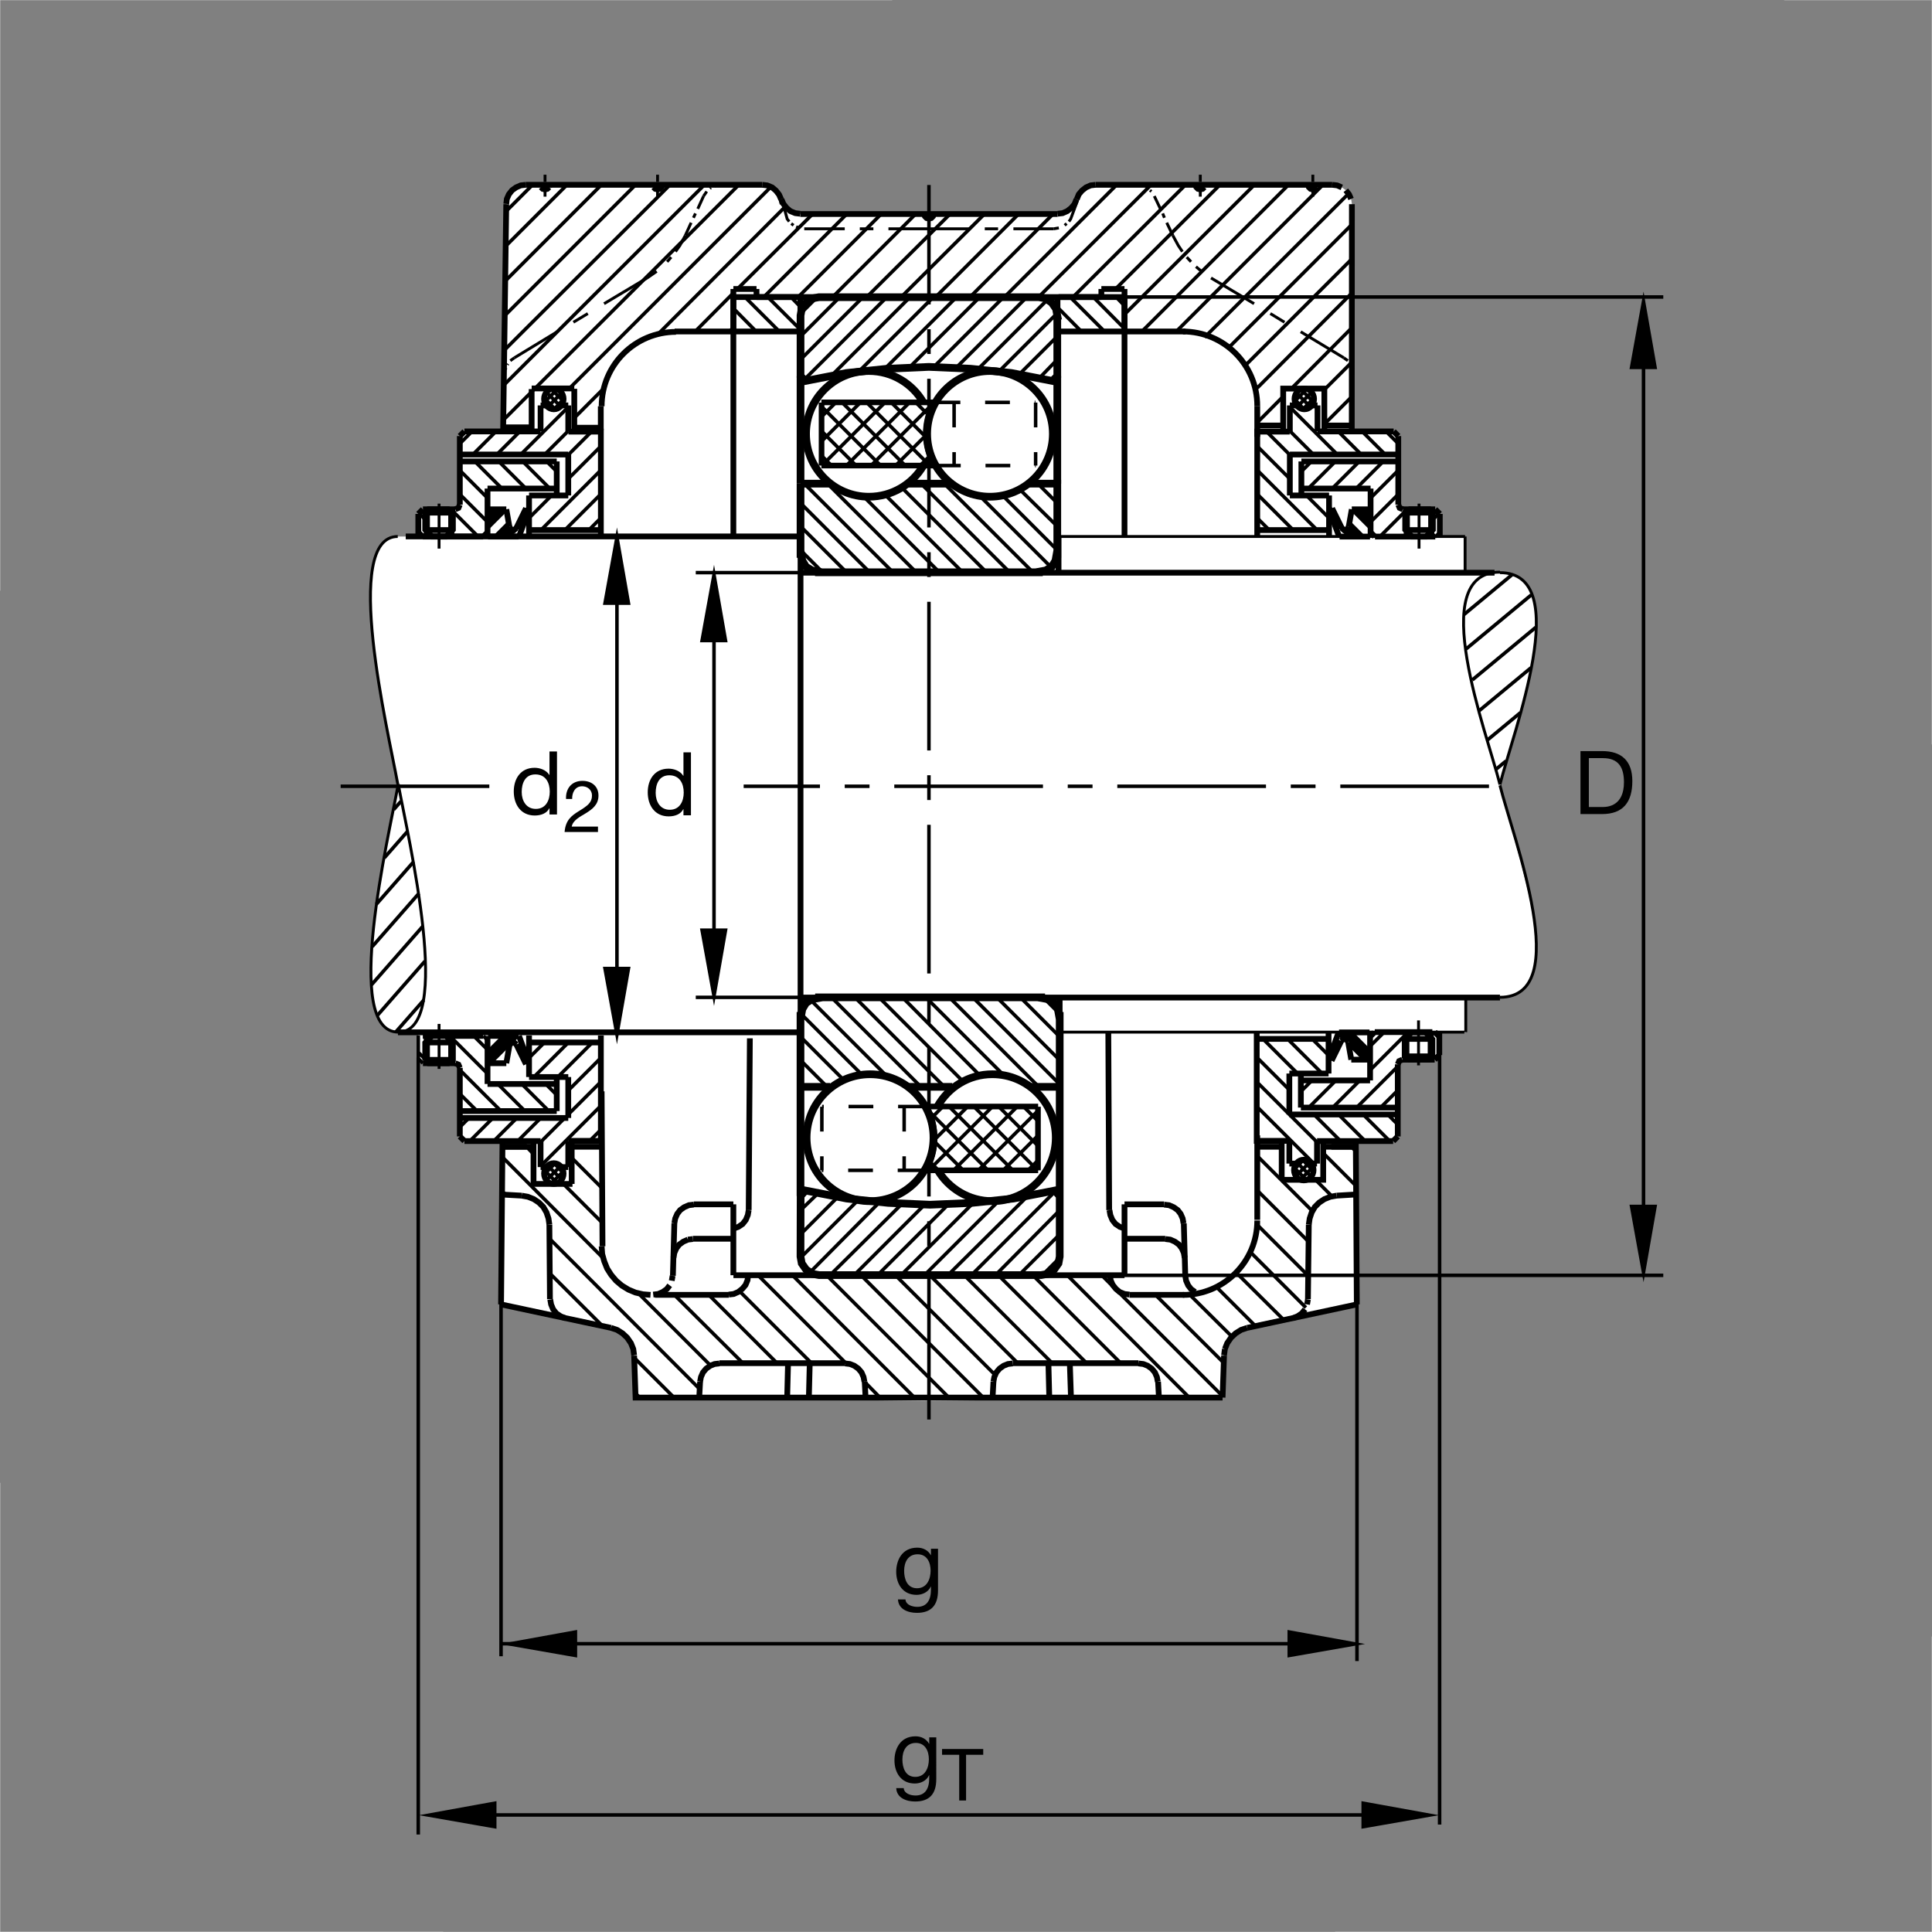 <?xml version="1.0" encoding="utf-8"?>
<!-- Generator: Adobe Illustrator 22.1.0, SVG Export Plug-In . SVG Version: 6.00 Build 0)  -->
<svg version="1.1" id="Ebene_1" xmlns="http://www.w3.org/2000/svg" xmlns:xlink="http://www.w3.org/1999/xlink" x="0px" y="0px"
	 viewBox="0 0 779.68 779.647" style="enable-background:new 0 0 779.68 779.647;" xml:space="preserve">
<rect x="0" y="0" width="779.68" height="779.647" fill="#808080" stroke="none"/>
<style type="text/css">
	.st0{fill:none;stroke:#FFFFFF;stroke-width:0.071;stroke-miterlimit:3.864;stroke-dasharray:360;}
	.st1{fill:#FFFFFF;}
	.st2{fill:none;stroke:#000000;stroke-width:2.33;stroke-miterlimit:10.433;}
	.st3{fill:none;stroke:#000000;stroke-width:1.417;stroke-miterlimit:10.433;stroke-dasharray:60,10,10,10;}
	.st4{fill:none;stroke:#000000;stroke-width:1.165;stroke-miterlimit:10;}
	.st5{fill-rule:evenodd;clip-rule:evenodd;stroke:#000000;stroke-width:1.165;stroke-miterlimit:10;}
	.st6{fill:none;stroke:#000000;stroke-width:2.329;stroke-miterlimit:10;}
	.st7{fill-rule:evenodd;clip-rule:evenodd;stroke:#000000;stroke-width:2.329;stroke-miterlimit:10;}
	.st8{fill:none;stroke:#000000;stroke-width:1.165;stroke-miterlimit:10.433;}
	.st9{fill:none;stroke:#000000;stroke-width:1.417;stroke-miterlimit:3.864;}
	.st10{fill:none;stroke:#000000;stroke-width:2.33;stroke-miterlimit:3.864;}
	.st11{fill:none;stroke:#000000;stroke-width:1.165;stroke-miterlimit:10.433;stroke-dasharray:60,10,10,10;}
	.st12{fill:none;stroke:#000000;stroke-width:1.417;stroke-miterlimit:10;}
	.st13{stroke:#000000;stroke-width:1.165;stroke-miterlimit:10;}
	.st14{fill:none;stroke:#000000;stroke-width:3.107;stroke-miterlimit:10;}
	.st15{fill:#FFFFFF;stroke:#000000;stroke-width:3.107;stroke-miterlimit:3.864;}
	.st16{fill:none;stroke:#000000;stroke-width:3.107;stroke-miterlimit:3.864;}
	.st17{fill:none;stroke:#000000;stroke-width:2.268;stroke-miterlimit:10;}
	.st18{fill:none;stroke:#000000;stroke-width:0.851;stroke-miterlimit:3.864;}
	.st19{fill:none;stroke:#000000;stroke-width:1.417;stroke-miterlimit:10;stroke-dasharray:10,10;}
	.st20{fill:none;stroke:#000000;stroke-width:2.268;stroke-miterlimit:3.864;}
</style>
<g>
	<polygon class="st0" points="0.036,0.036 779.645,0.036 779.645,779.611 0.036,779.611 0.036,0.036 	"/>
	<path class="st1" d="M160.831,317.385c-5.421,26.334-22.839,99.759,0.37,99.454l7.646-0.313l-0.033,10.675l1.904,1.859
		l13.055,0.023l1.263,0.566l0.511,1.27l0.001,27.824l1.777,1.838l15.608,0.056l-0.616,65.89l44.139,9.363l2.452,0.817l2.218,1.402
		l1.867,1.751l1.519,2.217l0.934,2.336l0.35,2.686l0.583,16.929l115.991,1.288l120.885-1.131l0.584-16.93l0.349-2.686l0.935-2.333
		l1.518-2.22l1.868-1.751l2.218-1.402l2.452-0.817l44.294-9.675l-0.156-65.937h14.844l1.935-1.792l0.022-29.109l0.496-1.327
		l1.346-0.58l12.957,0.014l1.985-1.934l-0.053-9.18h10.664V402.58l13.973-0.046c29.595,0.313,5.577-58.853,0.156-85.187
		l-0.313,0.214c5.422-26.334,30.537-86.706-1.218-86.706l-12.765,0.309l-0.075-14.612l-10.107-0.049l-0.073-9.046l-1.968-1.954
		h-13.001l-1.277-0.496l-0.519-1.755l0.07-27.188l-1.986-1.942l-16.897,0.05l0.083-91.789l-0.35-2.102l-0.817-1.867l-1.284-1.635
		l-1.635-1.167l-1.868-0.817l-1.985-0.234l-95.81,0.088l-1.985,0.234l-1.868,0.817l-1.634,1.283l-1.285,1.519l-0.817,1.984
		l-0.934,1.986l-1.284,1.516l-1.635,1.284l-1.868,0.818l-1.985,0.233l-51.601,0.044h-52.01l-1.985-0.234l-1.984-0.817l-1.518-1.284
		l-1.284-1.636l-0.818-1.868l-0.934-1.867l-1.284-1.635l-1.518-1.284l-1.985-0.818l-1.984-0.233l-95.477-0.054l-1.985,0.233
		l-1.869,0.818l-1.634,1.168l-1.284,1.635l-0.817,1.868l-0.234,2.1l-1.25,91.875l-15.312-0.155l-2.188,1.875v27.655l-0.571,1.306
		l-1.301,0.551l-13.049,0.019l-1.771,1.894l-0.038,9.034l-8.426,0.009C138.097,217.697,155.41,291.052,160.831,317.385
		L160.831,317.385z"/>
	<path class="st2" d="M242.796,163.953c0-16.579,13.44-30.019,30.018-30.019"/>
	<line class="st3" x1="374.883" y1="572.856" x2="374.883" y2="74.651"/>
	<path class="st4" d="M219.952,76.565v2.802 M219.952,75.398v-0.934 M219.952,73.412v-2.918 M261.165,112.173l-17.396,10.392
		 M237.231,126.536l-5.838,3.502 M224.855,133.89l-17.279,10.507 M265.368,79.367v-2.802 M265.368,75.398v-0.934 M265.368,73.412
		v-2.918 M280.663,86.139l-0.818,1.751 M278.912,89.874l-2.336,5.139 M281.597,84.271l2.336-5.137 M324.562,92.326h16.344
		 M346.978,92.326h5.488 M358.537,92.326h16.345 M465.832,79.134l2.453,5.137 M469.219,86.139l0.701,1.751 M470.852,89.874
		l2.453,5.139 M488.716,112.173l17.395,10.392 M512.649,126.536l5.721,3.502 M524.91,133.89l17.395,10.507 M484.395,79.367v-2.802
		 M484.395,75.398v-0.934 M484.395,73.412v-2.918 M529.813,79.367v-2.802 M529.813,75.398v-0.934 M529.813,73.412v-2.918
		 M425.319,92.326h-16.345 M402.786,92.326h-5.371 M391.228,92.326h-16.345"/>
	<polygon class="st5" points="261.165,112.173 265.018,109.49 261.165,112.173 	"/>
	<path class="st4" d="M269.221,105.635l1.635-1.867 M272.607,101.55l1.751-2.453l2.218-4.085"/>
	<polygon class="st5" points="283.932,79.134 285.216,77.266 283.932,79.134 	"/>
	<polygon class="st5" points="286.501,76.097 286.851,75.748 286.501,76.097 	"/>
	<polygon class="st5" points="288.368,75.163 288.952,74.813 288.368,75.163 	"/>
	<path class="st4" d="M315.951,82.048l1.723,6.308l0.817,1.051 M319.309,90.225l0.934,0.7"/>
	<polygon class="st5" points="321.293,91.509 322.46,91.976 321.293,91.509 	"/>
	<polygon class="st5" points="425.319,92.326 427.303,91.976 425.319,92.326 	"/>
	<path class="st4" d="M429.64,90.925l0.817-0.7 M431.39,89.407l0.7-1.051l2.734-7.359"/>
	<polygon class="st5" points="458.71,74.58 460.929,74.813 458.71,74.58 	"/>
	<polygon class="st5" points="462.446,75.514 462.913,75.748 462.446,75.514 	"/>
	<polygon class="st5" points="464.081,76.799 464.665,77.266 464.081,76.799 	"/>
	<path class="st4" d="M473.305,95.012l2.217,4.085l1.635,2.453 M478.908,103.769l1.752,1.867"/>
	<polygon class="st5" points="482.645,107.621 484.863,109.49 482.645,107.621 	"/>
	<polygon class="st5" points="542.305,144.398 543.94,145.566 542.305,144.398 	"/>
	<polygon class="st5" points="544.874,146.849 545.107,147.2 544.874,146.849 	"/>
	<polygon class="st5" points="545.69,148.484 545.924,149.069 545.69,148.484 	"/>
	<polygon class="st5" points="207.576,144.398 205.941,145.566 207.576,144.398 	"/>
	<polygon class="st5" points="205.007,146.849 204.774,147.2 205.007,146.849 	"/>
	<polygon class="st5" points="204.19,148.484 203.957,149.069 204.19,148.484 	"/>
	<path class="st6" d="M202.205,526.412l0.584-65.974 M202.789,462.782h9.807 M215.307,460.593v17.19h15.73 M230.712,477.783V460.36
		 M242.796,440.421l0.35,62.523 M221.703,494.188l0.233,30.122 M202.205,526.412l44.366,9.457 M255.911,547.077l0.584,16.929
		h118.387 M349.313,564.006l-0.35-6.422 M341.024,550.112h-50.67 M294.09,522.559h-29.776 M271.557,514.853l0.583-21.132
		 M279.612,499.909h16.345 M302.145,488.351l0.468-69.323 M279.962,486.016h15.995 M295.957,486.016v28.604 M295.983,514.62h157.825
		 M453.807,514.62v-28.604 M517.228,476.133h16.767v-15.695 M537.284,462.782h9.807 M539.386,482.512l7.775-0.466 M528.178,494.188
		l-0.35,30.122 M547.558,526.412l-44.249,9.457 M493.97,547.077l-0.584,16.929 M493.386,564.006H374.883 M400.568,564.006
		l0.35-6.422 M408.74,550.112h50.669 M455.791,522.559h22.104 M478.324,514.853l-0.582-21.132 M470.268,499.909h-16.461
		 M447.618,488.351l-0.35-71.824 M469.802,486.016h-15.995 M423.101,550.112l0.35,13.894 M432.207,564.006l-0.466-13.894
		 M467.351,557.584l0.349,6.422 M326.781,550.112l-0.35,13.894 M317.674,564.006l0.349-13.894 M282.531,557.584l-0.35,6.422
		 M210.495,482.512l-8.29-0.466 M295.957,216.509v-99.882 M305.298,119.88h69.585 M374.883,86.372h-51.955 M315.338,80.417v0.117
		 M307.632,74.58h-95.503 M204.307,82.402l-1.268,91.838 M295.957,133.773h-23.674 M315.805,82.286l-0.466-1.869 M374.883,86.372
		h51.955 M434.543,80.417v0.117 M442.132,74.58h95.503 M545.574,82.402l-0.049,91.603 M453.807,216.509v-99.882 M444.466,119.88
		h-69.584 M453.807,133.773h24.62 M279.962,486.133l-1.985,0.233l-1.868,0.818l-1.634,1.167l-1.168,1.516l-0.817,1.868l-0.35,1.985"
		/>
	<polygon class="st7" points="271.44,514.853 271.09,516.838 271.44,514.853 	"/>
	<path class="st6" d="M270.272,518.706l-1.168,1.519l-1.635,1.166l-1.868,0.817l-1.985,0.234 M290.353,550.23l-1.985,0.233
		l-1.751,0.701l-1.635,1.166l-1.284,1.519l-0.817,1.868l-0.35,1.868 M294.09,522.442l1.984-0.234l1.868-0.817l1.634-1.283
		l1.285-1.519l0.817-1.984l0.233-1.985 M295.957,495.823l1.985-0.701l1.751-1.167l1.284-1.635l0.817-1.985l0.35-1.984
		 M279.612,500.025l-1.985,0.233 M277.628,500.259l-1.869,0.818l-1.634,1.168l-1.168,1.518l-0.817,1.867l-0.35,1.985
		 M228.241,532.016l-1.985-0.818l-1.751-1.167l-1.284-1.634l-0.817-1.985l-0.35-1.986 M221.703,494.188l-0.351-2.453l-0.816-2.452
		l-1.285-2.217l-1.751-1.752l-2.102-1.4l-2.334-0.935l-2.569-0.468 M341.024,550.23l1.985,0.233l1.751,0.701l1.635,1.166
		l1.284,1.519l0.817,1.868l0.35,1.868 M400.918,557.584l0.35-1.868l0.817-1.868l1.284-1.519l1.635-1.166l1.752-0.701l1.984-0.233
		 M447.969,514.62l0.233,1.985l0.818,1.868l1.284,1.635l1.518,1.283l1.985,0.817l1.984,0.234 M478.091,507.614l-0.349-1.985
		l-0.818-1.867l-1.167-1.518l-1.635-1.168l-1.868-0.818l-1.985-0.233 M477.624,493.721l-0.35-1.985l-0.817-1.868l-1.168-1.516
		l-1.634-1.167l-1.869-0.818l-1.984-0.233 M453.924,495.823l-1.986-0.701l-1.75-1.167l-1.285-1.635l-0.817-1.985l-0.35-1.984
		 M478.324,514.853l0.35,1.985l0.818,1.868l1.167,1.519l1.635,1.166 M503.31,535.87l-2.452,0.816l-2.218,1.402l-1.868,1.752
		l-1.518,2.218l-0.935,2.334 M494.319,544.391l-0.349,2.569 M467.233,557.584l-0.35-1.868l-0.817-1.868l-1.284-1.519l-1.635-1.166
		l-1.751-0.701l-1.986-0.233 M521.639,532.016l1.986-0.818l1.751-1.167l1.284-1.634 M527.477,526.412l0.35-1.986 M528.178,494.188
		l0.35-2.453l0.817-2.452l1.284-2.217l1.752-1.752l2.101-1.4l2.336-0.935l2.568-0.468 M255.911,546.96l-0.35-2.569l-0.934-2.334
		l-1.518-2.218l-1.867-1.752l-2.218-1.402l-2.452-0.816 M322.927,86.256l-1.985-0.234l-1.985-0.817l-1.518-1.284l-1.284-1.635
		l-0.817-1.869 M315.221,80.417l-0.817-1.867l-1.284-1.635l-1.518-1.284l-1.985-0.818l-1.985-0.233 M267.237,74.58l-0.234,0.934
		l-0.701,0.701l-0.935,0.233l-0.934-0.233l-0.7-0.701 M221.819,74.58l-0.233,0.934 M221.587,75.514l-0.701,0.701l-0.933,0.233
		l-0.934-0.233l-0.701-0.701 M373.013,86.372l0.234,0.934l0.701,0.701l0.934,0.232l0.933-0.232l0.701-0.701 M376.751,86.372
		l-0.234,0.934l-0.701,0.701 M374.883,88.239l-0.934-0.232l-0.701-0.701 M426.838,86.256l1.984-0.234l1.868-0.817l1.635-1.284
		l1.284-1.519l0.818-1.985 M434.543,80.417l0.817-1.983l1.284-1.519l1.635-1.284l1.868-0.818l1.985-0.233 M482.527,74.58
		l0.233,0.934l0.701,0.701l0.934,0.233l0.935-0.233l0.7-0.701 M527.945,74.58l0.233,0.934l0.701,0.701l0.934,0.233l0.934-0.233
		l0.701-0.701 M537.635,74.58l1.985,0.233l1.867,0.818 M543.122,76.799l1.286,1.635l0.817,1.866 M212.129,74.58l-1.985,0.233
		l-1.867,0.818l-1.635,1.168l-1.285,1.635l-0.817,1.866l-0.234,1.986 M427.187,230.986v-14.575 M262.528,522.559l-3.035-0.234
		l-3.036-0.701l-2.803-1.166l-2.685-1.635l-2.335-1.985l-1.985-2.336l-1.634-2.568l-1.168-2.919l-0.817-2.919l-0.234-3.152
		 M203.49,462.782h11.718 M230.678,462.782h12.118 M507.358,171.719h10.489 M603.135,231.113H323.232 M533.681,462.782h12.593
		 M295.957,133.773h27.04 M323.001,133.773V119.88 M322.577,119.88h-26.62 M305.298,119.88v-3.253 M444.466,116.627h9.341
		 M453.807,119.88v13.894 M453.807,133.773H426.67 M444.466,119.88v-3.253 M426.763,133.773V119.88 M453.807,119.88h-26.62
		 M295.957,119.88v13.894 M295.957,116.627h9.34"/>
	<line class="st4" x1="591.258" y1="216.509" x2="427.187" y2="216.509"/>
	<path class="st6" d="M323.065,216.371v201.405 M605.321,402.573H323.232 M322.577,416.604H160.595 M323.076,216.478H163.742"/>
	<line class="st4" x1="591.258" y1="216.509" x2="591.258" y2="230.52"/>
	<path class="st6" d="M231.755,174.239v-17.347 M214.549,174.239v-17.227 M203.283,172.456h11.279 M231.755,156.76h-17.193"/>
	<path class="st2" d="M242.455,163.953v9.584 M507.383,163.796v12.462"/>
	<line class="st6" x1="231.518" y1="172.612" x2="242.796" y2="172.612"/>
	<path class="st2" d="M507.383,163.796c0-16.579-13.439-30.018-30.019-30.018"/>
	<path class="st6" d="M545.672,171.719h-11.059 M534.456,174.239v-17.424h-16.608v17.345"/>
	<path class="st4" d="M590.946,416.527H427.663 M591.528,416.527v-14.01"/>
	<line class="st6" x1="547.152" y1="460.28" x2="547.558" y2="526.412"/>
	<path class="st2" d="M507.383,492.284v-34.098 M507.383,492.564c0,16.579-13.439,30.018-30.019,30.018"/>
	<path class="st6" d="M507.525,462.782h9.721 M517.245,460.28v15.824 M427.639,416.587v-14.01"/>
	<path class="st3" d="M197.472,317.308h-60.651 M600.9,317.308H300.108"/>
	<path class="st8" d="M160.524,216.51c-22.743,0-3.882,78.41,0,99.915 M160.721,416.527c-22.743,0-3.882-78.596,0-100.102
		 M160.721,416.527c22.743,0,3.883-78.596,0-100.102 M605.321,230.885c-30.294,0-5.171,64.915,0,85.738 M605.321,231.102
		c30.294,0,5.173,64.698,0,85.521 M605.321,402.464c30.294,0,5.173-64.698,0-85.521"/>
	<path class="st9" d="M203.49,169.15l94.686-94.57 M311.135,75.398l-81.293,81.294 M327.764,86.556l-30.087,29.969 M308.216,119.88
		l33.508-33.507 M355.618,86.372L322.11,119.88 M336.003,119.88l33.509-33.507 M383.406,86.372L349.78,119.88 M363.674,119.88
		l33.625-33.507 M411.076,86.372l-33.509,33.507 M391.461,119.88l33.509-33.507 M450.655,74.58l-45.3,45.3 M419.131,119.88
		l45.417-45.3 M478.441,74.58l-45.416,45.3 M450.194,116.604l42.141-42.025 M506.229,74.58l-52.422,52.305 M460.811,133.773
		l59.194-59.194 M533.899,74.58l-59.457,59.457 M486.131,136.124l58.159-58.042 M545.574,90.575l-49.349,49.35 M502.602,147.441
		l43.089-43.09 M545.808,118.013l-38.425,38.541 M545.434,146.29l-10.978,10.977 M534.534,171.082l10.912-10.911 M284.282,74.58
		l-80.675,80.559 M203.723,141.129l66.666-66.55 M256.495,74.58l-52.538,52.54 M204.074,113.225l38.644-38.645 M228.824,74.58
		L204.19,99.215 M204.307,85.205l10.624-10.625 M305.181,133.773l-9.223-9.34 M300.627,119.88l13.894,13.894 M322.577,132.606
		l-12.727-12.727 M319.192,119.88l3.386,3.503 M280.785,133.535l15.179-15.296 M231.64,168.787l11.986-12.016 M507.46,170.446
		l10.31-10.387 M521.13,156.846l24.911-25.058 M426.747,123.994l9.663,9.779 M445.751,133.773l-13.894-13.894 M441.198,119.88
		l12.609,12.727 M453.807,123.382l-3.387-3.503 M202.789,466.984l40.59,40.709 M221.703,499.792l60.595,60.71 M286.734,551.048
		l-28.488-28.488 M272.14,522.559l27.67,27.553 M272.023,564.006l-16.112-16.112 M243.186,535.169l-21.366-21.367 M243.194,493.613
		l-15.829-15.83 M215.176,465.594l-2.696-2.813 M230.678,467.203l12.33,12.33 M286.034,522.559l27.552,27.553 M327.48,550.112
		l-28.954-28.956 M305.882,514.62l35.492,35.493 M369.044,564.006l-49.269-49.386 M333.552,514.62l49.386,49.386 M396.832,564.006
		l-49.386-49.386 M361.339,514.62l40.28,40.28 M410.725,550.112l-35.494-35.493 M202.672,480.762l1.402,1.4 M258.13,564.006
		l-1.635-1.752 M389.126,514.62l35.493,35.493 M438.512,550.112l-35.609-35.493 M416.796,514.62l35.493,35.493 M466.299,522.559
		l27.553,27.437 M497.122,539.371l-16.929-16.812 M490.647,519.12l16.048,16.049 M518.137,532.716l-19.521-19.404 M504.726,505.411
		l22.284,22.285 M527.945,514.853l-20.562-20.562 M528.061,501.076l-20.678-20.679 M507.395,466.517l22.184,22.185 M537.518,482.746
		l-6.532-6.533 M533.681,465.017l13.528,13.527 M547.092,464.534l-1.752-1.752 M493.386,563.423l-48.803-48.803 M430.69,514.62
		l49.269,49.386 M348.963,557.702l6.188,6.305 M168.81,427.201v-9.309 M196.742,419.753l-1.679-1.679 M218.229,451.184l-9.194,9.193
		 M219.247,421.189l-5.836,5.836 M189.53,450.905l-3.553,3.554 M199.067,451.028l-9.301,9.301 M208.57,451.184l-9.415,9.415
		 M227.888,451.184l-9.722,9.722 M242.635,455.757l-4.663,4.662 M185.591,441.452l6.873,6.873 M185.596,431.798l16.527,16.527
		 M200.782,437.324l11.046,11.046 M210.392,437.275l11.047,11.047 M220.321,437.544l4.306,4.307 M211.302,427.514l1.157-1.157
		 M210.677,426.269l1.297-1.297 M210.091,424.983l1.385-1.385 M209.466,423.736l1.505-1.505 M197.982,428.95l11.012-11.011
		 M196.814,428.247l10.363-10.364 M196.661,426.528l8.587-8.586 M196.779,424.54l6.608-6.608 M181.561,418.103l15.144,15.145
		 M191.171,418.054l5.598,5.598 M242.32,427.094l-12.97,12.969 M242.421,436.652l-13.16,13.16 M229.538,420.557l-13.828,13.828
		 M239.041,420.713L225.1,434.655 M170.673,429.064l-1.863-1.862 M242.32,446.412l-24.243,24.243 M221.156,470.507l5.525,5.524
		 M223.673,469.476l3.727,4.041 M226.159,470.66l-5.686,5.686 M219.618,473.966l4.167-4.263 M222.404,477.647l4.922-4.922
		 M219.765,472.349l5.137,5.137 M168.792,424.653l2.74,2.741 M171.923,418.125l1.094,1.093 M169.049,360.549l-18.831,21.472
		 M170.669,373.766l-20.752,23.663 M171.488,387.897l-19.113,21.792 M158.843,326.759l2.982-3.4 M155.071,346.219l9.391-10.706
		 M151.85,364.957l15.123-17.245 M159.719,416.481l11.333-12.922 M210.168,183.415l19.14-19.14 M218.454,213.764l24.087-24.087
		 M228.114,213.764l14.474-14.475 M237.773,213.764l4.761-4.761 M213.525,209.036l9.132-9.134 M229.273,193.287l13.146-13.147
		 M229.33,183.571l9.301-9.301 M219.826,183.415l9.415-9.415 M200.508,183.415l9.235-9.234 M190.849,183.415l9.234-9.234
		 M185.762,178.843l4.663-4.662 M224.751,190.361l-4.086-4.086 M212.085,197.012l-10.738-10.738 M202.425,197.012l-10.738-10.738
		 M196.701,200.948l-11.047-11.046 M196.701,210.606l-11.047-11.047 M193.066,216.632l-10.132-10.133 M171.716,209.769l-2.674-2.673
		 M221.744,197.012l-10.738-10.738 M198.733,205.601l-1.897,1.897 M200.605,205.601l-3.714,3.714 M202.476,205.601l-5.695,5.695
		 M204.347,205.601l-7.594,7.595 M205.261,210.958l-5.702,5.702 M205.564,212.526l-4.19,4.191 M206.277,213.684l-2.974,2.974
		 M211.773,210.06l-6.608,6.607 M219.618,160.634l4.167,4.262 M219.765,162.25l5.137-5.137 M221.744,197.012l-10.738-10.738
		 M221.156,164.093l5.525-5.525 M223.673,165.123l3.727-4.041 M222.404,156.952l4.922,4.922 M226.159,163.939l-5.686-5.686
		 M212.905,207.057l-2.948,2.948 M212.819,205.271l-1.212,1.21 M183.408,216.632l-1.585-1.586 M594.177,274.385l25.659-21.267
		 M591.633,261.909l26.328-21.82 M590.753,248.051l19.403-16.082 M607.771,307.104l-3.971,3.291 M613.645,287.557l-13.358,11.072
		 M617.85,269.486l-20.909,17.33 M579.186,216.708l1.862-1.862 M539.692,183.415l-19.14-19.14 M531.404,213.764l-24.087-24.087
		 M521.745,213.764l-14.475-14.475 M512.086,213.764l-4.761-4.761 M536.334,209.036l-9.132-9.134 M520.585,193.287l-13.146-13.147
		 M520.53,183.571l-9.302-9.301 M530.033,183.415L520.618,174 M549.35,183.415l-9.234-9.234 M559.01,183.415l-9.234-9.234
		 M525.109,190.361l4.085-4.086 M537.774,197.012l10.738-10.738 M547.433,197.012l10.739-10.738 M553.158,200.948l11.047-11.046
		 M553.158,210.606l11.047-11.047 M556.793,216.632l10.132-10.133 M578.143,209.769l2.672-2.673 M528.115,197.012l10.739-10.738
		 M549.254,205.601l3.714,3.714 M545.511,205.601l7.596,7.595 M544.599,210.958l5.701,5.702 M543.581,213.684l2.974,2.974
		 M536.954,207.057l2.947,2.948 M530.24,160.634l-4.167,4.262 M527.455,156.952l-4.922,4.922 M530.094,162.25l-5.136-5.137
		 M528.115,197.012l10.739-10.738 M564.097,178.843l-4.663-4.662 M551.125,205.601l1.898,1.897 M547.383,205.601l5.695,5.695
		 M544.295,212.526l4.189,4.191 M538.086,210.06l6.607,6.607 M528.703,164.093l-5.525-5.525 M526.186,165.123l-3.727-4.041"/>
	<path class="st9" d="M523.7,163.939l5.686-5.686 M566.451,216.632l1.586-1.586 M537.041,205.271l1.21,1.21 M507.187,446.53
		l22.971,22.97 M506.874,436.295l24.534,24.533 M530.157,449.656l10.628,10.627 M540.079,449.656l10.862,10.861 M550.159,449.812
		l10.628,10.628 M559.925,449.656l4.298,4.3 M507.5,426.996l12.97,12.97 M509.608,419.184l13.752,13.752 M519.531,419.184
		l13.752,13.752 M529.454,419.184l6.642,6.643 M563.999,440.112l-6.794,6.794 M564.068,430.383l-16.523,16.523 M548.808,435.984
		l-11.047,11.047 M539.12,436.014l-11.047,11.046 M529.425,436.049l-4.384,4.384 M568.185,416.608l-15.378,15.379 M558.495,416.637
		l-5.523,5.523 M552.5,427.61l-11.145-11.144 M552.81,426.048l-9.525-9.525 M552.883,424.252l-7.737-7.738 M550.707,427.689
		l-6.407-6.408 M538.05,426.916l-1.234-1.233 M538.585,425.58l-1.25-1.25 M539.223,424.344l-1.329-1.328 M539.769,423.02
		l-1.426-1.426 M542.426,419.406l-2.344-2.344 M528.5,469.089l-5.525,5.525 M525.983,468.058l-3.728,4.042 M523.496,469.241
		l5.687,5.686 M530.038,472.548l-4.167-4.262 M527.251,476.23l-4.922-4.922 M529.891,470.931l-5.138,5.137 M265.377,135.019
		l51.479-51.566 M294.44,133.773l1.518-1.633"/>
	<path class="st10" d="M219.558,473.604c0-2.309,1.764-4.178,3.941-4.178c2.177,0,3.942,1.869,3.942,4.178
		c0,2.307-1.765,4.179-3.942,4.179C221.322,477.783,219.558,475.912,219.558,473.604L219.558,473.604z"/>
	<path class="st6" d="M187.432,460.489h30.725 M220.56,470.992h-2.403 M229.33,470.992h-2.415 M218.157,470.992v-10.503
		 M229.33,470.992v-10.583V470.992L229.33,470.992z M229.392,460.405h13.091l0.006-42.513"/>
	<line class="st8" x1="181.473" y1="429.017" x2="181.473" y2="419.335"/>
	<path class="st6" d="M181.427,429.222l1.349-1.351v-7.029l-2.794-2.793h-5.586l-2.794,2.793v7.029 M183.708,429.064h-13.035"/>
	<line class="st8" x1="172.907" y1="419.335" x2="172.907" y2="429.017"/>
	<line class="st6" x1="181.473" y1="419.335" x2="181.473" y2="417.892"/>
	<path class="st8" d="M182.776,420.685v-2.793 M182.776,427.715v1.349 M171.603,420.685v-2.793 M171.603,427.715v1.349"/>
	<path class="st6" d="M172.907,419.335v-1.443 M213.502,434.651h15.829 M229.33,434.651v16.526 M224.675,448.383v-13.726
		 M224.675,437.444h-27.932 M229.33,451.177h-43.761 M204.33,429.064l1.257-7.122 M196.742,437.444V418.06 M242.444,420.685h-28.942
		 M185.569,448.383h39.106 M213.502,434.651v-16.759 M196.742,429.064h7.588 M205.588,421.895l0.699-0.979l1.21-0.185l0.931,0.791
		 M208.381,421.523l3.91,7.961 M213.502,429.064l-4.069-11.025 M212.291,429.483l1.21-0.419 M183.708,429.064l1.303,0.559
		l0.558,1.304 M185.569,458.625l1.863,1.863 M185.569,430.927v27.698"/>
	<line class="st11" x1="177.19" y1="413.211" x2="177.19" y2="431.358"/>
	<path class="st6" d="M171.603,427.715h11.173 M182.776,420.685h-11.173 M171.603,427.715l1.351,1.349h8.473 M170.628,418.049
		h24.343 M196.97,418.049h12.296 M187.432,174.112h30.725 M170.628,216.55h24.343 M220.56,163.607h-2.403 M196.742,197.155v19.383
		 M196.97,216.55h12.296"/>
	<line class="st11" x1="177.19" y1="221.389" x2="177.19" y2="203.241"/>
	<path class="st6" d="M242.444,213.914h-28.942 M213.502,199.948h15.829 M229.33,199.948v-16.526 M224.675,186.216v13.726
		 M224.675,197.155h-27.932 M185.569,186.216h39.106 M229.33,163.607h-2.415 M218.157,163.607v10.505 M213.502,199.948v16.76
		 M183.708,205.536h-13.035 M171.603,206.884h11.173"/>
	<line class="st8" x1="181.473" y1="205.582" x2="181.473" y2="215.264"/>
	<line class="st6" x1="182.776" y1="213.914" x2="171.603" y2="213.914"/>
	<line class="st8" x1="172.907" y1="215.264" x2="172.907" y2="205.582"/>
	<path class="st6" d="M181.427,205.377l1.349,1.35v7.03l-2.794,2.793h-5.586l-2.794-2.793v-7.03 M171.603,206.884l1.351-1.349h8.473
		 M170.673,205.536l-1.863,1.862 M168.81,207.398v9.311 M170.673,216.708l-1.863-1.862 M172.907,215.264v1.444 M181.473,215.264
		v1.444 M183.708,205.536l1.303-0.559l0.558-1.303 M196.742,214.846l-1.679,1.679 M205.588,212.704l0.699,0.977l1.21,0.188
		l0.931-0.791 M185.569,175.974l1.863-1.862 M229.33,163.607v10.583V163.607L229.33,163.607z M229.33,183.422h-43.761"/>
	<path class="st8" d="M182.776,213.914v2.794 M182.776,206.884v-1.349 M171.603,213.914v2.794 M171.603,206.884v-1.349"/>
	<path class="st6" d="M196.742,205.536h7.588 M204.33,205.536l1.257,7.121 M208.381,213.078l3.91-7.962 M212.291,205.116l1.21,0.42
		 M213.502,205.536l-4.069,11.026 M185.569,203.673v-27.7"/>
	<path class="st10" d="M219.558,160.995c0-2.307,1.764-4.179,3.941-4.179c2.177,0,3.942,1.871,3.942,4.179s-1.765,4.178-3.942,4.178
		C221.322,165.173,219.558,163.302,219.558,160.995L219.558,160.995z"/>
	<path class="st6" d="M229.392,174.194h13.091l0.006,42.514 M562.427,174.112h-30.725 M579.231,216.55h-24.342 M529.298,163.607
		h2.403 M553.117,197.155v19.383 M552.889,216.55h-12.296"/>
	<line class="st11" x1="572.668" y1="221.389" x2="572.668" y2="203.241"/>
	<path class="st6" d="M507.413,213.914h28.944 M536.358,199.948h-15.829 M520.529,199.948v-16.526 M525.185,186.216v13.726
		 M525.185,197.155h27.932 M564.289,186.216h-39.104 M520.529,163.607h2.414 M531.702,163.607v10.505 M536.358,199.948v16.76
		 M566.151,205.536h13.035 M578.254,206.884h-11.171"/>
	<line class="st8" x1="568.386" y1="205.582" x2="568.386" y2="215.264"/>
	<line class="st6" x1="567.083" y1="213.914" x2="578.254" y2="213.914"/>
	<line class="st8" x1="576.951" y1="215.264" x2="576.951" y2="205.582"/>
	<path class="st6" d="M568.433,205.377l-1.35,1.35v7.03l2.792,2.793h5.586l2.792-2.793v-7.03 M578.254,206.884l-1.35-1.349h-8.472
		 M579.186,205.536l1.862,1.862 M581.048,207.398v9.311 M576.951,215.264v1.444 M568.386,215.264v1.444 M566.151,205.536
		l-1.303-0.559l-0.559-1.303 M553.117,214.846l1.679,1.679 M544.271,212.704l-0.698,0.977l-1.211,0.188l-0.93-0.791
		 M564.289,175.974l-1.862-1.862 M520.529,163.607v10.583V163.607L520.529,163.607z M520.529,183.422h43.76"/>
	<path class="st8" d="M567.083,213.914v2.794 M567.083,206.884v-1.349 M578.254,213.914v2.794 M578.254,206.884v-1.349"/>
	<path class="st6" d="M553.117,205.536h-7.588 M545.529,205.536l-1.257,7.121 M541.479,213.078l-3.911-7.962 M537.568,205.116
		l-1.211,0.42 M536.358,205.536l4.069,11.026 M564.289,203.673v-27.7"/>
	<path class="st10" d="M522.417,160.995c0-2.307,1.765-4.179,3.942-4.179s3.942,1.871,3.942,4.179s-1.765,4.178-3.942,4.178
		S522.417,163.302,522.417,160.995L522.417,160.995z"/>
	<path class="st6" d="M520.467,174.194h-13.091l-0.007,42.514 M578.036,416.514h-23.235 M552.913,436.027v-19.384 M552.685,416.631
		h-12.297 M507.211,419.268h28.943 M536.154,433.233h-15.827 M520.326,433.233v16.526 M524.981,446.966v-13.727 M524.981,436.027
		h27.932 M564.086,446.966h-39.105 M536.154,433.233v-16.786 M552.913,418.336l1.681-1.68 M544.067,420.477l-0.697-0.979
		l-1.211-0.185l-0.932,0.791 M520.326,449.759h43.76 M552.913,427.647h-7.588 M545.325,427.647l-1.257-7.123 M541.275,420.105
		l-3.911,7.962 M537.364,428.066l-1.211-0.419 M536.154,427.647l4.07-11.026 M562.224,460.489h-30.727 M529.095,469.575h2.402
		 M531.498,469.575v-9.087 M520.326,469.575v-9.166V469.575L520.326,469.575z M520.263,460.405h-13.09l-0.007-43.931
		 M520.326,469.575h2.414"/>
	<path class="st10" d="M522.214,472.186c0-2.307,1.765-4.179,3.942-4.179c2.176,0,3.941,1.871,3.941,4.179
		c0,2.309-1.765,4.178-3.941,4.178C523.979,476.364,522.214,474.495,522.214,472.186L522.214,472.186z"/>
	<line class="st11" x1="572.465" y1="411.793" x2="572.465" y2="429.941"/>
	<path class="st6" d="M565.949,427.647h13.035 M578.052,426.296h-11.173"/>
	<line class="st8" x1="568.183" y1="427.6" x2="568.183" y2="417.917"/>
	<line class="st6" x1="566.879" y1="419.268" x2="578.052" y2="419.268"/>
	<line class="st8" x1="576.749" y1="417.917" x2="576.749" y2="427.6"/>
	<path class="st6" d="M568.229,427.804l-1.35-1.35v-7.03l2.794-2.793h5.586l2.793,2.793v7.03 M578.052,426.296l-1.35,1.351h-8.473
		 M578.983,427.647l1.862-1.862 M580.845,425.785v-9.311 M578.983,416.474l1.862,1.862 M576.749,417.917v-1.443 M568.183,417.917
		v-1.443 M565.949,427.647l-1.304,0.559l-0.558,1.303 M564.086,458.625l-1.862,1.863"/>
	<path class="st8" d="M566.879,419.268v-2.794 M566.879,426.296v1.351 M578.052,419.268v-2.794 M578.052,426.296v1.351"/>
	<line class="st6" x1="564.086" y1="429.509" x2="564.086" y2="458.625"/>
	<line class="st12" x1="248.975" y1="216.835" x2="248.975" y2="397.776"/>
	<polygon class="st13" points="253.765,243.538 248.975,216.164 244.013,243.538 253.765,243.538 	"/>
	<polygon class="st13" points="244.013,390.742 253.765,390.742 248.975,418.116 244.013,390.742 	"/>
	<line class="st12" x1="288.146" y1="253.388" x2="288.146" y2="382.15"/>
	<polygon class="st13" points="292.936,258.635 288.146,231.259 283.184,258.635 292.936,258.635 	"/>
	<polygon class="st13" points="283.184,375.271 292.936,375.271 288.146,402.646 283.184,375.271 	"/>
	<g>
		<path d="M278.843,329.035h-3.026v-2.492h-0.071c-0.997,2.029-3.346,2.919-5.874,2.919c-5.66,0-8.472-4.485-8.472-9.683
			c0-5.197,2.776-9.576,8.401-9.576c1.887,0,4.592,0.712,5.945,2.883h0.071v-9.469h3.026V329.035z M270.299,326.792
			c4.058,0,5.625-3.489,5.625-6.942c0-3.631-1.637-6.977-5.802-6.977c-4.129,0-5.518,3.524-5.518,7.12
			C264.604,323.446,266.384,326.792,270.299,326.792z"/>
	</g>
	<g>
		<path d="M224.781,328.683h-3.026v-2.492h-0.071c-0.997,2.029-3.346,2.919-5.874,2.919c-5.66,0-8.472-4.485-8.472-9.683
			c0-5.197,2.776-9.576,8.401-9.576c1.887,0,4.592,0.712,5.945,2.883h0.071v-9.469h3.026V328.683z M216.237,326.44
			c4.058,0,5.625-3.489,5.625-6.942c0-3.631-1.637-6.977-5.802-6.977c-4.129,0-5.518,3.524-5.518,7.12
			C210.541,323.094,212.321,326.44,216.237,326.44z"/>
	</g>
	<g>
		<path d="M228.43,322.426c-0.204-4.19,2.27-7.304,6.635-7.304c3.608,0,6.459,2.095,6.459,5.936c0,3.637-2.444,5.471-5.005,7.071
			c-2.59,1.571-5.296,2.881-5.791,5.441h10.592v2.183h-13.473c0.408-4.889,2.881-6.634,5.791-8.438
			c3.492-2.153,5.267-3.434,5.267-6.285c0-2.241-1.804-3.725-3.986-3.725c-2.881,0-4.103,2.648-4.016,5.121H228.43z"/>
	</g>
	<path class="st12" d="M557.206,732.443H189.721 M202.201,525.657v142.738 M532.906,663.348H202.074 M547.626,522.739v147.6"/>
	<polygon class="st13" points="520.17,668.223 547.547,663.434 520.17,658.472 520.17,668.223 	"/>
	<polygon class="st13" points="232.335,658.472 232.335,668.223 204.96,663.434 232.335,658.472 	"/>
	<g>
		<path d="M378.547,641.843c0,5.98-2.741,9.042-8.543,9.042c-3.453,0-7.44-1.389-7.618-5.411h3.026
			c0.142,2.207,2.776,2.99,4.77,2.99c3.952,0,5.518-2.848,5.518-6.977v-1.211h-0.071c-0.997,2.243-3.417,3.347-5.731,3.347
			c-5.482,0-8.223-4.308-8.223-9.327c0-4.343,2.136-9.719,8.508-9.719c2.314,0,4.379,1.032,5.482,3.062h-0.036h0.071v-2.634h2.848
			V641.843z M375.557,633.833c0-3.239-1.424-6.586-5.233-6.586c-3.88,0-5.447,3.169-5.447,6.692c0,3.312,1.21,7.014,5.197,7.014
			C374.062,640.953,375.557,637.286,375.557,633.833z"/>
	</g>
	<path class="st12" d="M168.791,426.841v313.501 M580.97,425.278v311.044"/>
	<polygon class="st13" points="550.008,737.319 577.383,732.529 550.008,727.568 550.008,737.319 	"/>
	<polygon class="st13" points="199.777,727.568 199.777,737.319 172.403,732.529 199.777,727.568 	"/>
	<line class="st12" x1="663.26" y1="127.601" x2="663.26" y2="510.323"/>
	<polygon class="st13" points="668.051,148.385 663.26,121.012 658.299,148.385 668.051,148.385 	"/>
	<polygon class="st13" points="658.299,486.753 668.051,486.753 663.26,514.127 658.299,486.753 	"/>
	<g>
		<path d="M637.816,303.109h8.722c7.832,0,12.211,3.916,12.211,12.104c0,8.508-3.738,13.314-12.211,13.314h-8.722V303.109z
			 M641.198,325.679h5.625c2.313,0,8.544-0.641,8.544-10.003c0-6.052-2.243-9.719-8.473-9.719h-5.696V325.679z"/>
	</g>
	<path class="st12" d="M671.236,119.854H453.282 M671.236,514.675H453.282"/>
	<g>
		<path d="M377.844,717.976c0,5.98-2.741,9.042-8.543,9.042c-3.453,0-7.44-1.389-7.618-5.411h3.026
			c0.142,2.207,2.776,2.99,4.77,2.99c3.952,0,5.518-2.848,5.518-6.977v-1.211h-0.071c-0.997,2.243-3.417,3.347-5.731,3.347
			c-5.482,0-8.223-4.308-8.223-9.327c0-4.343,2.136-9.719,8.508-9.719c2.314,0,4.379,1.032,5.482,3.062h-0.036h0.071v-2.634h2.848
			V717.976z M374.854,709.966c0-3.239-1.424-6.586-5.233-6.586c-3.88,0-5.447,3.169-5.447,6.692c0,3.312,1.21,7.014,5.197,7.014
			C373.358,717.086,374.854,713.419,374.854,709.966z"/>
	</g>
	<g>
		<path d="M387.102,708.164h-6.925v-2.328h16.616v2.328h-6.926v18.448h-2.765V708.164z"/>
	</g>
	<path class="st12" d="M330.732,231.086h-49.95 M330.732,402.492h-49.95"/>
	<path class="st14" d="M323.063,195.183h11.842 M366.235,195.183h17.516 M426.677,195.183v-43.419 M323.063,151.764v43.419"/>
	<path class="st15" d="M374.157,175.09c0-14.008,11.357-25.365,25.365-25.365c14.01,0,25.366,11.357,25.366,25.365
		c0,14.01-11.357,25.367-25.366,25.367C385.514,200.457,374.157,189.1,374.157,175.09L374.157,175.09z"/>
	<path class="st14" d="M426.677,127.34l-0.493-2.714l-1.727-2.467l-2.467-1.726l-2.714-0.495h-88.812l-2.714,0.495l-2.467,1.726
		l-1.727,2.467l-0.492,2.714v24.424l1.973,1.973l16.528-3.207l16.529-1.726l16.775-0.742l16.775,0.742l16.529,1.726l16.529,3.207
		l1.973-1.973V127.34L426.677,127.34z M414.835,195.183h11.842v28.37h-0.247l-0.492,2.714l-1.481,2.467l-2.467,1.481l-2.714,0.491
		v0.249h-88.812v-0.249l-2.714-0.491l-2.467-1.481l-1.48-2.467l-0.493-2.714h-0.246v-28.37"/>
	<path class="st16" d="M372.617,187.916c-4.405,7.502-12.638,12.54-21.968,12.54c-14.009,0-25.365-11.357-25.365-25.367
		c0-14.008,11.357-25.365,25.365-25.365c9.396,0,17.598,5.108,21.982,12.698"/>
	<path class="st12" d="M324.543,153.243l33.305-33.305 M367.222,119.938l-31.577,31.579 M346.746,149.789l29.851-29.851
		 M385.972,119.938l-28.618,28.617 M367.222,148.062l28.124-28.124 M404.968,119.938l-28.124,28.124 M385.972,148.309l28.369-28.371
		 M422.729,120.926l-27.877,27.878 M403.241,149.789l23.436-23.436 M426.677,135.728l-15.295,15.294 M419.523,152.503l7.154-7.402
		 M371.707,195.183l35.771,35.771 M398.103,230.955l-34.29-34.293 M357.151,199.622l31.331,31.333 M379.108,230.955l-30.591-30.591
		 M333.962,195.183l35.771,35.771 M360.36,230.955l-35.773-35.771 M323.107,203.077l27.878,27.878 M341.61,230.955l-18.503-18.503
		 M323.107,222.073l8.88,8.882 M381.082,195.183l35.77,35.771 M424.254,228.98l-28.863-28.863 M404.518,199.869l22.203,22.204
		 M426.722,212.452l-15.296-15.048 M418.827,195.183l7.895,7.894 M323.063,145.102l25.163-25.164 M338.852,119.938l-15.789,15.79
		 M323.31,126.353l6.168-6.166"/>
	<path class="st17" d="M331.482,162.381h45.916 M331.482,187.885h46.072 M331.548,162.467v25.419"/>
	<path class="st18" d="M376.289,187.978c-2.116-3.818-3.398-8.211-3.398-12.887c0-4.555,1.144-8.844,3.159-12.594"/>
	<path class="st19" d="M417.938,162.467v25.419 M377.554,162.381h40.295 M377.712,187.885h40.295"/>
	<path class="st12" d="M331.638,187.925l25.457-25.458 M341.554,187.925l25.458-25.458 M351.472,187.925l23.896-23.897
		 M361.39,187.925l11.557-11.557 M371.306,187.925l3.28-3.28 M331.482,178.164l15.696-15.697 M331.482,168.246l5.779-5.78"/>
	<line class="st19" x1="385.04" y1="162.467" x2="385.04" y2="187.886"/>
	<path class="st12" d="M375.26,187.925l-25.457-25.458 M365.344,187.925l-25.458-25.458 M355.426,187.925l-23.897-23.897
		 M345.51,187.925l-13.716-13.714 M335.592,187.925l-3.954-3.954 M372.869,175.616l-13.148-13.15 M373.963,166.793l-4.325-4.327"/>
	<path class="st15" d="M325.513,459.132c0-14.145,11.466-25.609,25.609-25.609s25.609,11.464,25.609,25.609
		c0,14.143-11.466,25.608-25.609,25.608S325.513,473.275,325.513,459.132L325.513,459.132z"/>
	<path class="st16" d="M378.356,446.468c4.407-7.732,12.569-12.946,22.106-12.946c14.143,0,25.609,11.464,25.609,25.609
		c0,14.143-11.466,25.608-25.609,25.608c-9.434,0-17.675-5.1-22.119-12.694"/>
	<path class="st14" d="M427.654,482.694v-44.084 M323.048,438.611v44.084 M366.634,438.611h17.684 M415.699,438.611h11.956v-28.643
		h-0.25l-0.498-2.739l-1.494-2.491l-2.491-1.494l-2.739-0.498v-0.25H330.52v0.25l-2.74,0.498l-2.49,1.494l-1.494,2.491l-0.498,2.739
		h-0.25v28.643h11.956 M323.103,482.694l-0.055,24.408l0.498,2.739l1.744,2.491l2.49,1.744l2.74,0.498h89.663l2.739-0.498
		l2.491-1.744l1.743-2.491l0.499-2.739v-24.408l-1.993-2.242l-16.686,3.238l-16.688,1.743l-16.936,0.748l-16.936-0.748
		l-16.688-1.743l-16.687-3.238l-1.992,2.242"/>
	<path class="st12" d="M354.724,402.496l33.622,33.624 M395.32,433.878l-31.132-31.382 M373.652,402.496l31.382,31.382
		 M419.23,438.611l-36.114-36.115 M392.58,402.496l35.118,35.118 M427.698,427.9l-25.404-25.404 M411.758,402.496l15.94,15.94
		 M427.449,408.972l-6.227-6.226 M381.124,438.611l-36.114-36.115 M335.546,402.496l36.114,36.115 M357.962,434.376l-30.885-30.884
		 M323.093,408.972l24.657,24.657 M340.278,435.621l-17.186-17.186 M323.093,427.9l10.71,10.711 M324.089,438.611l-0.996-0.997
		 M346.21,484.437L323.048,507.6 M326.784,513.578l27.895-28.145 M363.645,486.181l-28.642,28.393 M344.717,514.574l28.144-28.145
		 M382.574,486.181l-28.392,28.393 M363.645,514.574l28.891-28.891 M402.997,484.687l-29.887,29.888 M382.574,514.574l31.88-31.631
		 M425.91,480.702l-33.872,33.872 M401.751,514.574l25.903-26.152 M427.654,498.136l-16.438,16.438 M420.679,514.574l6.975-6.974
		 M337.992,483.193l-14.944,14.944 M323.048,488.423l6.974-6.724"/>
	<path class="st17" d="M418.954,446.55h-46.356 M418.954,472.299H372.44 M418.887,446.638V472.3"/>
	<path class="st20" d="M373.719,472.394c2.136-3.856,3.431-8.291,3.431-13.011c0-4.599-1.154-8.929-3.19-12.714"/>
	<path class="st19" d="M331.671,446.638V472.3 M372.44,446.55h-40.68 M372.282,472.299h-40.679"/>
	<path class="st12" d="M418.797,472.339l-25.702-25.7 M408.785,472.339l-25.7-25.7 M398.774,472.339l-24.125-24.124
		 M388.761,472.339l-11.668-11.667 M378.75,472.339l-3.312-3.311 M418.954,462.485l-15.846-15.847 M418.954,452.473l-5.835-5.835"/>
	<line class="st19" x1="364.883" y1="446.638" x2="364.883" y2="472.3"/>
	<path class="st12" d="M374.758,472.339l25.7-25.7 M384.77,472.339l25.702-25.7 M394.782,472.339l24.125-24.124 M404.795,472.339
		l13.949-13.949 M414.806,472.339l4.096-4.096 M377.117,459.968l13.33-13.33 M375.855,451.217l4.58-4.578"/>
</g>
</svg>
